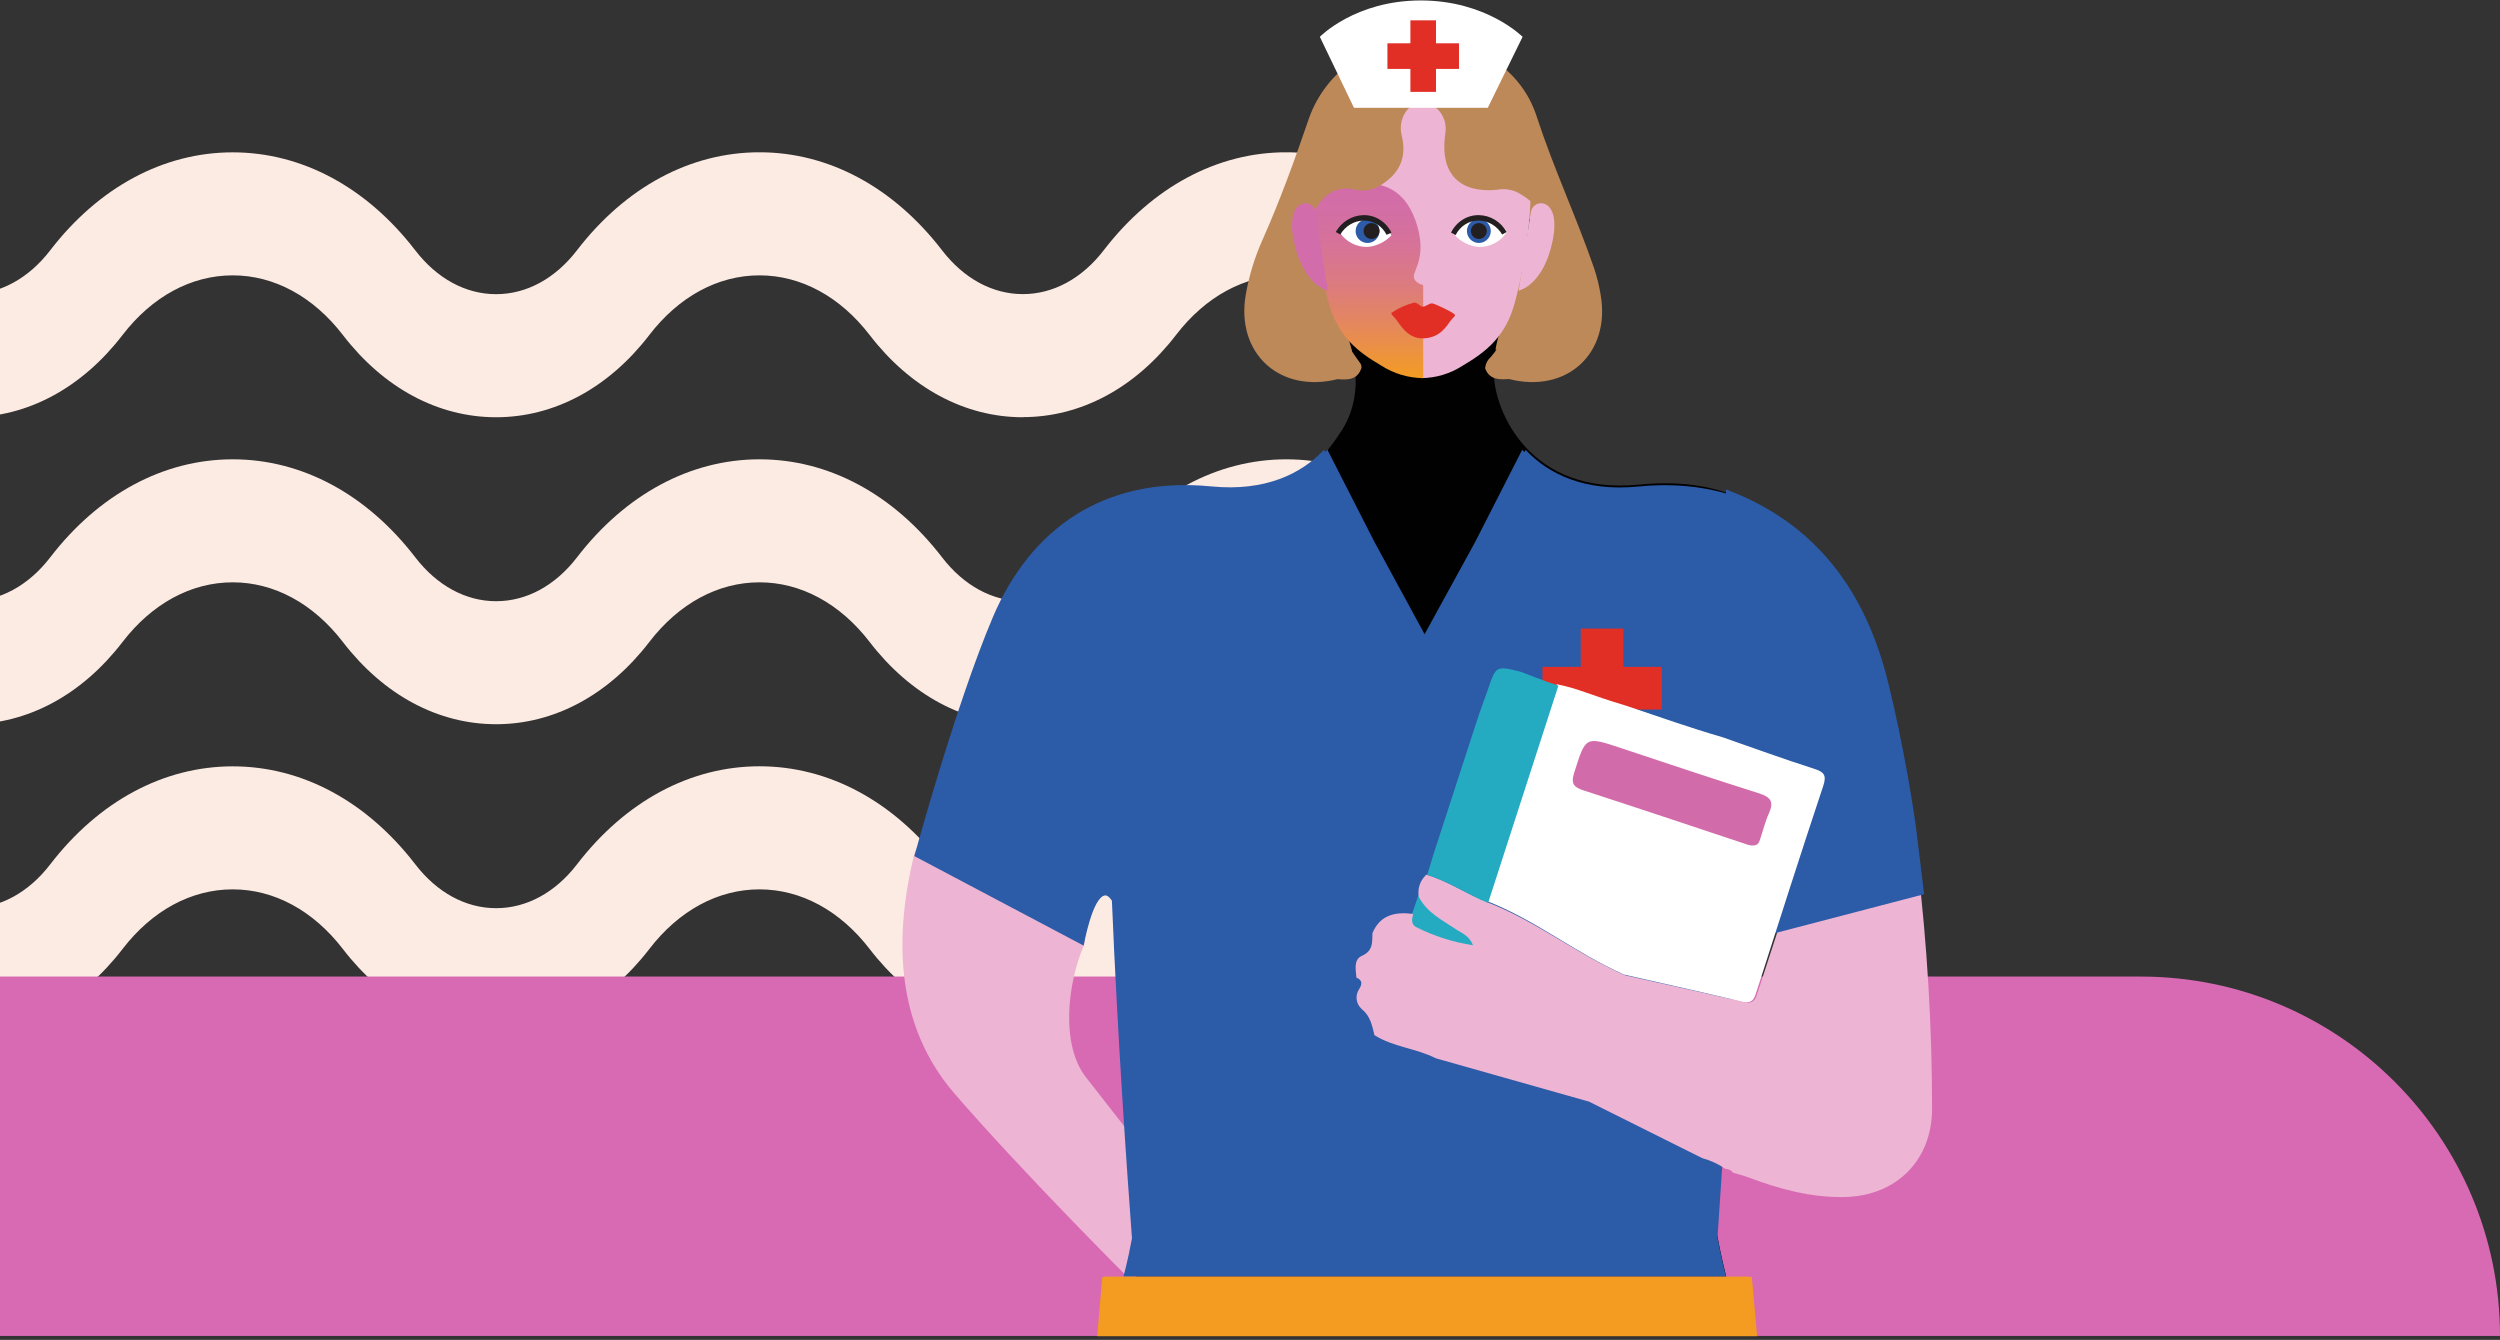 <?xml version="1.0" encoding="UTF-8"?>
<svg xmlns="http://www.w3.org/2000/svg" width="640" height="343" viewBox="0 0 640 343" fill="none">
  <rect x="0" y="0" width="640" height="343" fill="#333333" stroke="none"/>
  <g clip-path="url(#clip0_270_1678)">
    <path d="M261.855 106.815C246.993 106.815 233.063 99.336 222.632 85.763C215.06 75.923 205.05 70.491 194.427 70.491C183.804 70.491 173.794 75.907 166.223 85.763C155.792 99.336 141.862 106.815 127 106.815C112.138 106.815 98.208 99.336 87.777 85.763C80.206 75.923 70.195 70.491 59.573 70.491C48.95 70.491 38.94 75.907 31.368 85.763C20.937 99.336 7.007 106.815 -7.855 106.815C-22.717 106.815 -36.646 99.336 -47.078 85.763C-54.649 75.923 -64.659 70.491 -75.282 70.491C-85.905 70.491 -95.915 75.907 -103.487 85.763L-122 64.082C-109.551 47.912 -92.966 39 -75.269 39C-57.573 39 -40.987 47.912 -28.539 64.082C-22.972 71.325 -15.618 75.309 -7.842 75.309C-0.066 75.309 7.288 71.325 12.855 64.082C25.291 47.912 41.889 39 59.573 39C77.256 39 93.855 47.912 106.303 64.082C111.87 71.325 119.224 75.309 127 75.309C134.776 75.309 142.13 71.325 147.697 64.082C160.146 47.896 176.731 38.984 194.427 38.984C212.124 38.984 228.709 47.896 241.158 64.067C246.725 71.309 254.079 75.293 261.855 75.293C269.63 75.293 276.985 71.309 282.552 64.067C295 47.88 311.586 38.984 329.282 38.984C346.979 38.984 363.564 47.896 376.013 64.067L357.487 85.732C349.915 75.891 339.905 70.459 329.282 70.459C318.659 70.459 308.649 75.875 301.078 85.732C290.646 99.304 276.717 106.783 261.855 106.783V106.815Z" fill="#FCEBE3"></path>
    <path d="M261.855 185.4C246.993 185.4 233.063 177.921 222.632 164.348C215.06 154.507 205.05 149.075 194.427 149.075C183.804 149.075 173.794 154.492 166.223 164.348C155.792 177.921 141.862 185.4 127 185.4C112.138 185.4 98.208 177.921 87.777 164.348C80.206 154.507 70.195 149.075 59.573 149.075C48.95 149.075 38.94 154.492 31.368 164.348C20.937 177.921 7.007 185.4 -7.855 185.4C-22.717 185.4 -36.647 177.921 -47.078 164.348C-54.649 154.507 -64.659 149.075 -75.282 149.075C-85.905 149.075 -95.915 154.492 -103.487 164.348L-122 142.683C-109.551 126.497 -92.966 117.585 -75.269 117.585C-57.573 117.585 -40.987 126.497 -28.539 142.683C-22.972 149.926 -15.618 153.909 -7.842 153.909C-0.066 153.909 7.288 149.926 12.855 142.683C25.303 126.497 41.889 117.585 59.585 117.585C77.282 117.585 93.867 126.497 106.316 142.683C111.883 149.926 119.237 153.909 127.013 153.909C134.788 153.909 142.143 149.926 147.71 142.683C160.158 126.497 176.744 117.585 194.44 117.585C212.136 117.585 228.722 126.497 241.171 142.683C246.738 149.926 254.092 153.909 261.868 153.909C269.643 153.909 276.997 149.926 282.564 142.683C295.013 126.497 311.599 117.585 329.295 117.585C346.991 117.585 363.577 126.497 376.026 142.667L357.499 164.332C349.928 154.492 339.918 149.06 329.295 149.06C318.672 149.06 308.662 154.476 301.091 164.332C290.659 177.905 276.729 185.384 261.868 185.384L261.855 185.4Z" fill="#FCEBE3"></path>
    <path d="M261.855 264C246.993 264 233.063 256.521 222.632 242.949C215.06 233.108 205.05 227.676 194.427 227.676C183.804 227.676 173.794 233.092 166.223 242.949C155.792 256.521 141.862 264 127 264C112.138 264 98.208 256.521 87.777 242.949C80.206 233.108 70.195 227.676 59.573 227.676C48.95 227.676 38.94 233.092 31.368 242.949C20.937 256.521 7.007 264 -7.855 264C-22.717 264 -36.647 256.521 -47.078 242.949C-54.649 233.108 -64.659 227.676 -75.282 227.676C-85.905 227.676 -95.915 233.092 -103.487 242.949L-122 221.283C-109.551 205.097 -92.966 196.201 -75.269 196.201C-57.573 196.201 -40.987 205.113 -28.539 221.283C-22.972 228.526 -15.618 232.509 -7.842 232.509C-0.066 232.509 7.288 228.526 12.855 221.283C25.303 205.097 41.889 196.185 59.585 196.185C77.282 196.185 93.867 205.097 106.316 221.267C111.883 228.51 119.237 232.494 127.013 232.494C134.788 232.494 142.143 228.51 147.71 221.267C160.158 205.081 176.744 196.169 194.44 196.169C212.136 196.169 228.722 205.081 241.171 221.252C246.738 228.494 254.092 232.478 261.868 232.478C269.643 232.478 276.997 228.494 282.564 221.252C295.013 205.065 311.599 196.154 329.295 196.154C346.991 196.154 363.577 205.065 376.026 221.236L357.499 242.901C349.928 233.06 339.918 227.628 329.295 227.628C318.672 227.628 308.662 233.045 301.091 242.901C290.659 256.474 276.729 263.953 261.868 263.953L261.855 264Z" fill="#FCEBE3"></path>
  </g>
  <path d="M-65 250H548C598.81 250 640 291.19 640 342H-65V250Z" fill="#D86AB4"></path>
  <path d="M390.91 49.984L388.765 56.09H394.871V50.989L390.91 49.984Z" fill="#BE8959"></path>
  <path d="M392.625 70.339L396.907 85.953L385.348 90.693L379.605 87.69L389.162 70.339H392.625Z" fill="#BE8959"></path>
  <path d="M331.772 72.374L345.031 74.084L352.127 96.8L340.212 93.557L331.772 72.374Z" fill="#BE8959"></path>
  <path d="M297.17 300.339C297.17 300.339 284.629 284.209 278.051 275.847C271.473 267.484 273.286 251.935 277.364 242.281C281.442 232.626 237.474 204.112 233.922 219.153C230.37 234.194 226.862 259.717 244.33 279.926C261.797 300.136 288.532 326.805 288.532 326.805L297.17 300.339Z" fill="#EDB5D3"></path>
  <path d="M471.201 157.529C461.701 135.151 447.176 121.299 419.473 124.064C391.769 126.828 382.414 105.309 382.414 95.284C382.414 85.258 385.875 81.534 385.875 81.534L343.487 82.552C343.487 82.552 351.525 97.597 343.487 110.197C335.45 122.798 319.462 136.577 297.334 129.738C281.216 124.762 290.89 326.805 290.89 326.805H441.919C437.584 309.569 435.952 291.759 437.082 274.018C439.255 246.46 443.324 228.737 446.582 228.999C449.841 229.261 451.883 240.057 451.883 240.057" fill="#010101"></path>
  <path d="M391.818 51.061C391.818 44.429 391.962 38.031 385.775 28.258C375.703 12.32 348.363 14.701 340.421 30.522C337.36 36.811 335.793 43.74 335.845 50.754C335.845 52.464 345.817 71.966 345.817 71.966L363.86 96.799C367.61 96.766 371.275 95.663 374.436 93.615C380.379 90.094 385.53 86.223 387.89 77.108C390.165 68.604 391.483 59.866 391.818 51.061Z" fill="#EDB5D3"></path>
  <path d="M335.844 50.619C335.844 50.619 337.197 48.907 344.804 47.429C352.412 45.951 359.176 47.429 362.362 56.443C365.547 65.456 361.838 69.1 361.94 70.812C362.042 72.524 364.34 72.978 364.34 72.978V96.8C360.545 96.767 356.835 95.662 353.634 93.61C347.626 90.083 342.419 86.206 340.033 77.075C337.648 67.944 335.844 50.619 335.844 50.619Z" fill="url(#paint0_linear_270_1678)"></path>
  <path d="M372.481 60.266C374.072 61.963 376.211 63.009 378.5 63.209C379.9 63.26 381.29 62.951 382.544 62.31C383.797 61.67 384.874 60.718 385.677 59.542C386.098 58.587 382.668 56.091 378.575 56.091C374.483 56.091 372.481 60.266 372.481 60.266Z" fill="white"></path>
  <path d="M381.641 59.13C381.644 59.735 381.467 60.326 381.134 60.83C380.8 61.334 380.324 61.727 379.766 61.961C379.209 62.194 378.594 62.256 378.001 62.14C377.408 62.024 376.863 61.734 376.434 61.307C376.006 60.881 375.714 60.337 375.595 59.744C375.476 59.152 375.536 58.537 375.766 57.978C375.997 57.42 376.388 56.942 376.891 56.606C377.393 56.27 377.984 56.091 378.588 56.091C379.396 56.091 380.17 56.41 380.742 56.98C381.315 57.55 381.638 58.323 381.641 59.13Z" fill="#2E5BA8"></path>
  <path d="M380.624 59.144C380.624 59.546 380.504 59.94 380.281 60.275C380.057 60.609 379.739 60.87 379.367 61.024C378.995 61.178 378.586 61.219 378.191 61.14C377.796 61.062 377.434 60.868 377.149 60.583C376.864 60.298 376.67 59.936 376.592 59.541C376.513 59.146 376.554 58.737 376.708 58.365C376.862 57.993 377.123 57.675 377.457 57.451C377.792 57.228 378.186 57.108 378.588 57.108C378.856 57.106 379.122 57.157 379.37 57.259C379.618 57.361 379.843 57.51 380.032 57.7C380.222 57.889 380.371 58.114 380.473 58.362C380.574 58.61 380.626 58.876 380.624 59.144Z" fill="#231F20"></path>
  <path d="M372.646 60.161L371.464 59.537C372.149 58.155 373.188 57.004 374.463 56.215C375.737 55.426 377.196 55.032 378.672 55.076C380.095 55.111 381.486 55.524 382.716 56.278C383.947 57.032 384.977 58.102 385.712 59.388L384.558 60.042C383.933 58.98 383.068 58.097 382.041 57.474C381.014 56.851 379.856 56.508 378.672 56.474C377.441 56.427 376.223 56.749 375.157 57.401C374.091 58.053 373.221 59.01 372.646 60.161Z" fill="#231F20"></path>
  <path d="M356.198 60.24C354.6 61.947 352.457 63.001 350.164 63.209C348.771 63.261 347.387 62.957 346.137 62.322C344.886 61.687 343.808 60.742 343 59.572C342.592 58.608 346.092 56.091 350.134 56.091C354.176 56.091 356.198 60.24 356.198 60.24Z" fill="white"></path>
  <path d="M347.039 59.13C347.036 59.735 347.213 60.327 347.547 60.831C347.882 61.336 348.359 61.729 348.917 61.962C349.475 62.195 350.091 62.256 350.684 62.139C351.278 62.022 351.823 61.73 352.251 61.303C352.678 60.875 352.97 60.33 353.087 59.736C353.204 59.142 353.143 58.528 352.91 57.969C352.677 57.411 352.284 56.934 351.78 56.599C351.275 56.265 350.683 56.088 350.078 56.091C349.679 56.091 349.284 56.169 348.915 56.322C348.546 56.475 348.211 56.699 347.929 56.981C347.647 57.263 347.423 57.598 347.27 57.967C347.117 58.336 347.039 58.731 347.039 59.13Z" fill="#2E5BA8"></path>
  <path d="M349.074 59.144C349.074 59.547 349.194 59.941 349.418 60.276C349.643 60.611 349.962 60.872 350.335 61.026C350.707 61.179 351.117 61.219 351.513 61.139C351.908 61.059 352.271 60.864 352.555 60.577C352.839 60.291 353.031 59.927 353.108 59.531C353.185 59.135 353.142 58.725 352.986 58.354C352.829 57.982 352.566 57.665 352.229 57.444C351.892 57.222 351.497 57.105 351.094 57.108C350.827 57.108 350.563 57.161 350.317 57.264C350.071 57.366 349.848 57.516 349.66 57.706C349.472 57.895 349.324 58.119 349.223 58.366C349.123 58.613 349.072 58.877 349.074 59.144Z" fill="#231F20"></path>
  <path d="M354.959 60.102C354.387 58.969 353.526 58.028 352.473 57.387C351.42 56.745 350.218 56.429 349.003 56.474C347.819 56.505 346.66 56.847 345.633 57.471C344.605 58.094 343.741 58.978 343.118 60.042L341.95 59.388C342.684 58.102 343.715 57.032 344.945 56.278C346.176 55.524 347.567 55.111 348.989 55.076C350.466 55.032 351.925 55.426 353.199 56.215C354.474 57.004 355.513 58.155 356.198 59.537L355.015 60.161L355.578 59.73L354.959 60.102Z" fill="#231F20"></path>
  <path d="M364.1 78.482C363.389 78.334 362.967 77.478 362.009 77.463C359.942 78.006 357.979 78.895 356.198 80.092C356.198 80.432 356.198 80.476 357.142 81.466C358.087 82.455 359.975 86.531 363.926 86.62C368.676 86.724 370.419 83.297 371.291 82.189C372.162 81.082 372.467 81.037 372.482 80.624C372.496 80.21 367.485 77.773 366.671 77.67C365.858 77.566 364.856 78.644 364.144 78.497" fill="#E22F26"></path>
  <path d="M475.272 157.944C465.748 135.617 447.109 121.796 419.337 124.555C405.619 125.89 396.401 121.346 390.565 115.191L390.26 115.743L389.679 115.148L377.615 138.796L364.695 162.357L351.877 138.767L339.813 115.119L339.232 115.728L338.928 115.162C333.121 121.317 323.859 125.861 310.155 124.526C282.384 121.796 263.7 135.617 254.206 157.915C244.712 180.213 234.071 219.162 234.071 219.162L277.419 242.084C277.419 242.084 279.669 229.498 282.935 229.222C283.487 229.222 284.053 229.658 284.648 230.587C286.1 265.674 288.553 300.559 289.787 317.021C288.64 323.118 287.61 326.805 287.61 326.805H441.882C441.882 326.805 440.837 323.031 439.676 316.832C440.808 300.472 443.058 266.255 444.379 231.443C445.12 229.992 445.831 229.164 446.557 229.222C449.823 229.498 452.073 242.084 452.073 242.084" fill="#2C5BA8"></path>
  <path d="M409.783 75.591C409.411 73.246 408.845 70.936 408.092 68.684C403.574 55.564 397.671 42.98 393.371 29.759C389.392 17.537 377.746 10.239 364.001 10.297C357.72 10.198 351.565 12.051 346.396 15.598C341.227 19.145 337.302 24.207 335.171 30.078C331.556 40.605 327.796 51.075 323.263 61.255C321.202 65.826 319.732 70.638 318.89 75.576C316.397 90.492 327.635 100.744 342.4 97.066C344.98 97.254 347.516 97.341 348.536 94.17C348.56 93.798 348.479 93.427 348.303 93.098C345.155 88.754 342.065 84.41 340.403 79.24C340.333 79.042 340.25 78.849 340.156 78.661C338.348 74.317 336.074 69.147 336.074 69.147C335.754 68.003 335.258 66.902 334.85 65.787C333.729 62.609 333.234 59.246 333.393 55.883C333.393 55.347 333.086 54.319 333.903 54.434C336.424 54.927 337.022 52.827 338.144 51.538C339.082 50.283 340.366 49.324 341.84 48.777C343.314 48.23 344.915 48.118 346.452 48.454C347.542 48.767 348.685 48.859 349.812 48.724C350.938 48.59 352.026 48.232 353.011 47.672C358.04 44.776 360.299 40.547 358.841 34.769C358.734 34.292 358.661 33.809 358.623 33.321C358.39 29.672 360.736 26.457 363.812 26.226C366.887 25.994 370.021 29.035 370.108 32.8C370.093 33.553 370.02 34.303 369.89 35.044C368.767 44.529 373.738 49.525 383.255 48.584C384.989 48.243 386.786 48.462 388.386 49.207C394.581 52.581 396.33 56.447 394.712 63.34C394.291 65.08 393.76 66.792 393.123 68.466C393.123 68.466 390.805 73.752 388.998 78.111C388.663 78.753 388.38 79.421 388.153 80.109C386.683 84.226 384.482 88.047 381.652 91.39C380.809 92.132 380.287 93.17 380.195 94.286C381.288 97.269 383.766 97.182 386.316 97.037C401.067 100.788 412.304 90.535 409.783 75.591Z" fill="#BE8959"></path>
  <path d="M391.915 54.155C392.076 53.444 392.499 52.829 393.091 52.442C393.683 52.055 394.397 51.927 395.079 52.087C397.536 52.707 398.624 56.09 397.452 61.734C395.079 73.139 388.765 74.41 388.765 74.41L391.915 54.155Z" fill="#EDB5D3"></path>
  <path d="M336.767 54.155C336.605 53.444 336.183 52.829 335.591 52.442C334.999 52.055 334.286 51.927 333.605 52.087C331.148 52.707 330.061 56.09 331.219 61.734C333.605 73.139 339.914 74.41 339.914 74.41L336.767 54.155Z" fill="#D26CAA"></path>
  <path d="M380.87 27.594H346.617L337.879 9.428C337.879 9.428 346.894 0.116 363.729 0.116C380.564 0.116 389.783 9.428 389.783 9.428L380.87 27.594Z" fill="white"></path>
  <path d="M373.5 11.085H367.619V5.204H361.062V11.085H355.181V17.642H361.062V23.523H367.619V17.642H373.5V11.085Z" fill="#E22F26"></path>
  <path d="M364.902 224.015L359.251 240.435L376.305 245.387L380.624 230.955" fill="#25ABC1"></path>
  <path d="M490.88 220.962H460.759C457.21 231.793 453.674 242.634 450.153 253.485C449.53 255.44 449.21 257.206 446.323 256.526C436.254 254.151 426.141 251.95 416.043 249.677C403.812 244.333 393.279 235.804 380.758 230.982C375.462 228.868 370.703 225.552 365.175 223.916C364.377 224.612 363.776 225.506 363.435 226.508C363.094 227.51 363.023 228.584 363.231 229.621C365.32 233.69 369.296 235.558 372.85 237.976C374.301 238.932 376.115 239.526 377.102 241.988C372.019 241.217 367.092 239.643 362.506 237.325C361.142 236.601 361.461 235.211 361.766 233.965C357.253 233.386 353.351 234.125 351.348 238.874C351.261 241.148 351.581 243.378 348.693 244.666C346.43 245.666 347.097 248.214 347.242 250.27C348.911 250.951 348.693 252.066 347.895 253.282C347.398 254.056 347.19 254.98 347.31 255.892C347.429 256.804 347.868 257.644 348.548 258.264C350.841 260.117 351.247 262.521 351.856 264.997C356.688 268.067 362.578 268.356 367.598 270.934L406.772 282.011L435.79 296.492C437.903 297.065 439.904 297.991 441.709 299.229C442.099 299.232 442.482 299.325 442.83 299.501C443.177 299.677 443.479 299.931 443.712 300.242C444.916 300.59 446.135 300.865 447.295 301.299C455.348 304.34 463.531 306.628 472.265 306.44C485.511 306.15 494.666 296.955 494.608 283.72C494.605 262.746 493.36 241.79 490.88 220.962ZM407.498 280.332C407.672 279.868 407.831 279.419 407.962 278.884C407.831 279.419 407.672 279.868 407.498 280.332Z" fill="#EDB5D3"></path>
  <path d="M490.437 211.319C489.256 203.176 487.822 195.072 486.134 187.007V186.89C485.271 182.829 484.363 178.767 483.368 174.72C477.632 151.509 465.105 134.014 441.866 125.296L441.72 147.056C441.72 149.957 441.647 152.728 441.618 155.571C441.618 164.642 441.569 173.714 441.471 182.785L441.691 188.588L447.954 190.749L436.598 191.924L441.179 242.334L492.573 228.916L490.437 211.319Z" fill="#2C5BA8"></path>
  <path d="M449.829 342.071H280.886C281.321 337.04 281.752 332.005 282.177 326.964C282.423 326.964 282.666 326.91 282.888 326.805H322.32H364.944H365.292H365.626H407.698H447.725L448.073 326.95L448.465 326.878L449.829 342.071Z" fill="#F39C21"></path>
  <path d="M425.403 170.722H415.588V160.916H404.672V170.722H394.872V181.643H404.672V191.448H415.588V181.643H425.403V170.722Z" fill="#E22F26"></path>
  <path d="M407.015 184.324L457.971 203.585L452.828 224.015L400.374 212.406L397.925 191.538L407.015 184.324Z" fill="#D26BAA"></path>
  <path d="M416.218 180.642C424.899 183.563 432.669 186.324 441.018 188.748C448.788 191.45 456.515 194.284 464.342 196.782C466.918 197.6 467.67 198.388 466.759 201.163C460.971 218.53 455.429 235.941 449.83 253.366C449.193 255.323 448.889 257.12 446.01 256.433C435.968 254.023 425.883 251.803 415.813 249.51C403.601 244.135 393.11 235.517 380.624 230.668C386.604 212.167 392.575 193.666 398.536 175.164C404.599 176.421 406.263 177.662 416.218 180.642ZM447.442 216.266C450.09 216.953 450.336 215.653 450.655 214.616C451.393 212.498 451.899 210.234 452.839 208.233C454.171 205.312 453.331 204.055 450.351 203.106C438.515 199.367 426.751 195.423 414.973 191.509C405.786 188.456 405.959 188.485 403.007 197.775C402.038 200.813 403.007 201.572 405.568 202.405C419.097 206.787 432.568 211.315 446.082 215.799L447.442 216.266Z" fill="white"></path>
  <path d="M378.606 182.948C379.347 180.87 380.059 178.822 380.828 176.73C382.949 170.425 382.935 170.41 389.094 171.917C391.883 172.897 391.404 172.853 395.151 174.185C396.415 174.741 397.679 174.975 398.943 175.545C392.948 194.077 386.954 212.608 380.959 231.139C375.643 229.003 370.892 225.638 365.358 223.985L367.014 218.572C370.006 209.336 373.004 200.114 376.006 190.907" fill="#25ABC1"></path>
  <defs>
    <linearGradient id="paint0_linear_270_1678" x1="350.012" y1="46.931" x2="350.012" y2="96.814" gradientUnits="userSpaceOnUse">
      <stop stop-color="#D26CAA"></stop>
      <stop offset="0.15" stop-color="#D36EA5"></stop>
      <stop offset="0.33" stop-color="#D77397"></stop>
      <stop offset="0.52" stop-color="#DC7B7F"></stop>
      <stop offset="0.72" stop-color="#E4875E"></stop>
      <stop offset="0.92" stop-color="#EF9634"></stop>
      <stop offset="1" stop-color="#F39D22"></stop>
    </linearGradient>
    <clipPath id="clip0_270_1678">
      <rect width="498" height="225" fill="white" transform="translate(-122 39)"></rect>
    </clipPath>
  </defs>
</svg>
